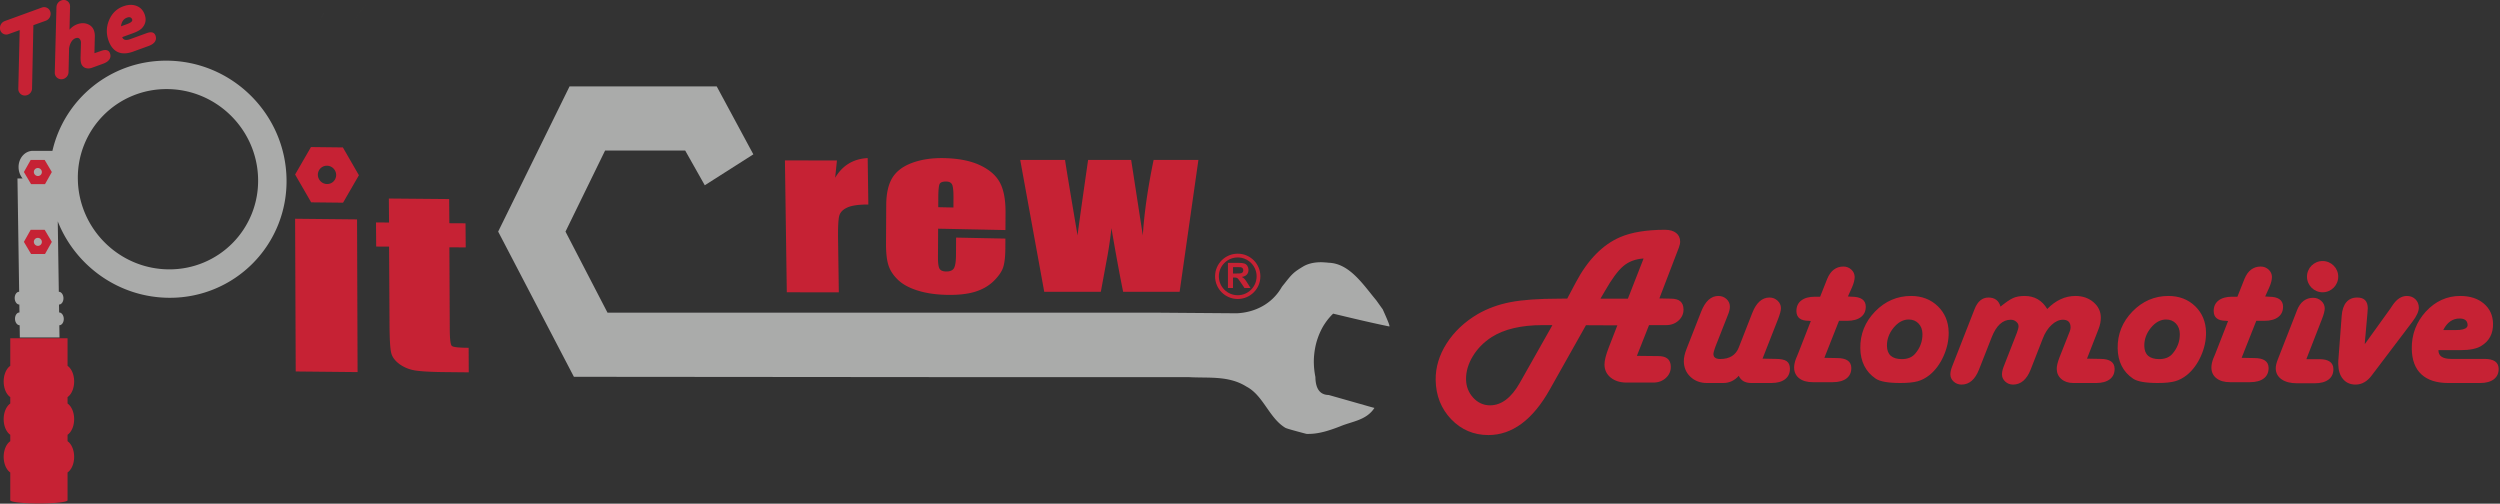 <svg width="1360" height="274" viewBox="0 0 1360 274" xmlns="http://www.w3.org/2000/svg" xmlns:xlink="http://www.w3.org/1999/xlink"><rect x="0" y="0" width="1360" height="274" fill="#333333" stroke="none"/><title>Group 6</title><defs><path d="M84.115 113.532a48.152 48.152 0 0 0 48.294-49.03c-.406-27.084-22.683-49.04-49.766-49.04a48.154 48.154 0 0 0-48.294 49.04c.406 27.074 22.683 49.03 49.766 49.03M82.41 0c35.614 0 64.926 28.879 65.46 64.493a63.346 63.346 0 0 1-63.524 64.501c-27.547 0-51.317-17.275-60.927-41.581l.575 38.321c1.367 0 2.497 1.554 2.526 3.465.029 1.921-1.055 3.475-2.422 3.475l.065 4.315c1.367 0 2.497 1.554 2.526 3.465.029 1.921-1.055 3.476-2.421 3.476l.099 6.654H2.796l-.1-6.654c-1.366 0-2.497-1.555-2.526-3.476-.03-1.911 1.055-3.465 2.422-3.465l-.065-4.315c-1.366 0-2.497-1.554-2.526-3.475-.03-1.911 1.055-3.465 2.422-3.465L1.498 64.1h2.814c-1.337-1.6-2.174-3.735-2.21-6.084-.073-4.948 3.422-8.959 7.808-8.959h10.612C27.012 20.893 52.112 0 82.41 0" id="a"/></defs><g fill="none" fill-rule="evenodd"><path d="M472.019 86l.358 25.252c-5.181-.004-8.988.528-11.393 1.608-2.414 1.087-3.886 2.587-4.42 4.516-.536 1.929-.75 6.368-.651 13.327l.401 28.325-28.298-.024L427 87.266l28.298.024-.984 9.432c4.014-6.759 9.911-10.326 17.705-10.722M510.433 107.473l-.027 5.244 8.26.168.028-5.243c.02-3.707-.226-6.116-.73-7.207-.512-1.092-1.562-1.65-3.143-1.682-1.965-.04-3.182.39-3.652 1.3-.468.912-.714 3.382-.736 7.42m36.532 17.677l-36.624-.748-.084 15.517c-.016 3.243.275 5.34.877 6.289.602.95 1.76 1.44 3.492 1.475 2.144.044 3.585-.544 4.316-1.77.73-1.236 1.1-3.632 1.12-7.205l.051-9.461 26.827.549-.029 5.297c-.024 4.44-.409 7.836-1.144 10.198-.737 2.37-2.447 4.873-5.123 7.525-2.676 2.643-6.054 4.603-10.143 5.877-4.096 1.265-9.226 1.839-15.388 1.713-5.976-.121-11.242-.9-15.816-2.324-4.565-1.424-8.109-3.33-10.64-5.713-2.536-2.374-4.28-4.965-5.248-7.781-.966-2.816-1.436-6.892-1.408-12.224l.115-20.922c.033-6.272 1.16-11.198 3.367-14.78 2.217-3.573 5.831-6.278 10.834-8.106 5.001-1.827 10.75-2.675 17.242-2.542 7.938.162 14.471 1.457 19.62 3.894 5.148 2.428 8.75 5.584 10.801 9.468 2.058 3.875 3.075 9.3 3.037 16.25l-.052 9.524M651.936 87.009l-10.221 71.736-30.719-.003c-1.801-8.762-3.929-20.313-6.377-34.65a222.815 222.815 0 0 1-2.895 19.08l-2.876 15.569-30.781-.003L555 87l24.395.002c.207 1.867 2.474 15.569 6.794 41.09.273-2.626 2.186-16.328 5.738-41.089l23.43.003 6.339 41.09c.722-12.006 2.689-25.698 5.872-41.089l24.368.002" fill="#C62234"/><path d="M755.596 177.563c-10.206-2.1-20.283-4.52-30.36-6.941-.496.467-.971.957-1.434 1.46-.748.845-1.054 1.206-1.35 1.577-.739.951-1.021 1.34-1.295 1.736-.753 1.106-1.12 1.688-1.466 2.285a37.697 37.697 0 0 0-.985 1.842 49.69 49.69 0 0 0-.895 1.94 41.511 41.511 0 0 0-.808 2.067c-.451 1.29-.662 1.966-.851 2.651a44.575 44.575 0 0 0-.511 2.087 54.039 54.039 0 0 0-.401 2.137 48.55 48.55 0 0 0-.301 2.281c-.13 1.365-.177 2.084-.2 2.808-.016.821-.026 1.328-.02 1.837.06 1.586.087 2.066.123 2.547.12 1.324.18 1.816.246 2.308.209 1.445.335 2.171.489 2.892.068 5.734 2.013 9.735 7.23 9.799 8.289 2.349 16.579 4.709 24.868 7.066-4.41 6.753-12.147 7.262-18.6 9.986-5.232 2.02-10.929 3.985-16.537 4.11-.615.018-1.231.027-1.84 0-10.805-2.852-11.268-3.146-11.727-3.466-8.62-5.36-11.812-17.526-20.906-22.262-9.702-6.109-20.738-4.519-31.262-5.144H533.606l-221.405-.189L271 125.984 309.837 47h80.056l19.921 36.964-26.414 16.821-10.663-18.902h-43.566l-21.546 44.11 22.866 44.102h299.61l42.687.331c9.64-.429 19.177-4.904 24.529-14.347.49-.647.999-1.281 1.517-1.907C702.877 149 703.877 148 708.877 145c5-3 11.291-2.27 11.677-2.257 1.006.051 1.552.102 2.106.187 11.429.286 18.819 11.791 26.032 20.438 2.996 4.211 3.246 4.545 3.5 4.884 4.31 9.535 3.861 9.426 3.404 9.311z" fill="#AAABAA"/><path d="M34.434 33.874c.407-.145.681-.301.796-.47-.072.163-.347.321-.796.47" fill="#949591"/><path fill="#C62234" d="M194.238 119.346l.285 83.072-33.654-.345-.33-83.073 33.699.346M244.341 108.295l.106 13.141 8.798.046.106 13.107-8.887-.048.208 44.462c.026 5.539.397 8.544 1.151 9.195.696.609 3.371.942 8.111.99.325.003.66.005 1.004.006l.062 13.365-13.175-.136c-7.431-.077-12.8-.383-15.983-.89-3.164-.505-6-1.651-8.429-3.4-2.419-1.741-3.948-3.749-4.547-5.97-.609-2.222-.929-7.522-.967-15.75l-.243-42.255-7.011-.028-.106-13.106 7.101.029-.106-13.053 32.807.295M182.855 95.576c.009-.126.013-.254.013-.382-.009-2.752-2.241-5.011-4.992-5.043a4.895 4.895 0 0 0-4.942 5.309c.204 2.568 2.363 4.621 4.976 4.652a4.886 4.886 0 0 0 4.945-4.536m12.393-.248l-8.622 14.934-17.354-.191-8.733-15.136L169.169 80l17.355.201 8.724 15.127"/><use fill="#AAABAA" xlink:href="#a" transform="translate(8 33)"/><path d="M20.634 95.754a2.134 2.134 0 0 0 2.139-2.171 2.215 2.215 0 0 0-2.204-2.179 2.137 2.137 0 0 0-2.147 2.179 2.215 2.215 0 0 0 2.212 2.171M24.299 87l3.896 6.583-3.698 6.574h-7.601L13 93.583 16.698 87h7.601M20.634 133.754a2.134 2.134 0 0 0 2.139-2.171 2.216 2.216 0 0 0-2.204-2.18 2.138 2.138 0 0 0-2.147 2.18 2.215 2.215 0 0 0 2.212 2.171M24.299 125l3.896 6.583-3.698 6.574h-7.601L13 131.583 16.698 125h7.601M40.336 228.021c0-3.792-1.475-7.048-3.588-8.499v-3.499c2.113-1.449 3.588-4.707 3.588-8.5s-1.475-7.05-3.588-8.502V184H5.587v15.023C3.475 200.473 2 203.73 2 207.523s1.475 7.051 3.587 8.5v3.499C3.475 220.973 2 224.229 2 228.021c0 3.795 1.475 7.051 3.587 8.502v3.498C3.475 241.471 2 244.729 2 248.523c0 3.792 1.475 7.049 3.587 8.5v15.024h.042l-.042.094c0 .968 6.975 1.754 15.581 1.754 8.605 0 15.58-.786 15.58-1.754l-.041-.094h.041v-15.024c2.113-1.449 3.588-4.707 3.588-8.5 0-3.794-1.475-7.052-3.588-8.502v-3.498c2.113-1.451 3.588-4.707 3.588-8.502" fill="#C62234"/><path d="M176.142 7.147l.164-.277.082-.136.001-.001-.229.383.011-.011-.011.011-.018.031" fill="#E0E1E0"/><path d="M174.198 10.62a82.154 82.154 0 0 1 1.944-3.473l.018-.031.011-.011a81.716 81.716 0 0 0-1.968 3.51l-.005.005" fill="#AAAAA6"/><path d="M192.519 11.338c2.267-3.604 4.373-6.378 6.317-8.322l-.064.065-.029.029-.014.014-.014.014-.016.017-.012.011a.35.35 0 0 1-.019.02l-.008.008-.02.021-.007.007-.023.024-.001.001c-1.881 1.93-3.911 4.627-6.09 8.091" fill="#83827F"/><path d="M175.12 8.92c.39-.697.785-1.38 1.186-2.05l-.164.277c-.345.58-.685 1.172-1.021 1.772l-.001.001" fill="#F0EFEE"/><path d="M174.193 10.624l.146-.273a83.566 83.566 0 0 1-.141.269l-.005.004" fill="#D0CFCA"/><g fill="#C62234"><path d="M668 156.674V143h5.81c1.462 0 2.524.123 3.186.368.662.247 1.192.683 1.59 1.311.398.628.598 1.346.598 2.155 0 1.026-.302 1.873-.906 2.541-.602.669-1.505 1.09-2.705 1.264.598.349 1.09.731 1.479 1.147.388.417.913 1.157 1.572 2.221l1.669 2.667h-3.302l-1.996-2.976c-.709-1.062-1.193-1.733-1.455-2.009-.261-.277-.538-.467-.83-.57-.292-.102-.755-.153-1.39-.153h-.559v5.708H668zm2.761-7.891h2.043c1.324 0 2.151-.056 2.48-.168.33-.112.588-.304.775-.578.186-.274.28-.616.28-1.026 0-.46-.123-.832-.369-1.115-.245-.282-.592-.461-1.04-.536-.224-.031-.896-.047-2.015-.047h-2.154v3.47z"/><path d="M685.651 150.326c0-6.807-5.518-12.326-12.326-12.326-6.806 0-12.325 5.519-12.325 12.326s5.519 12.325 12.325 12.325c6.808 0 12.326-5.518 12.326-12.325zm-12.326-10.274c-5.674 0-10.274 4.6-10.274 10.274 0 5.674 4.6 10.275 10.274 10.275 5.675 0 10.275-4.601 10.275-10.275s-4.6-10.274-10.275-10.274z"/></g><g transform="translate(781 125)" fill="#C62234"><path d="M104.597 37.412l8.466-21.663-.092-.125c-4.31.286-7.97 1.679-10.89 4.136-2.902 2.456-6.246 6.977-9.92 13.417l-2.44 4.154.084.143h14.712l.08-.062M45.78 83.255l17.657-31.247-.083-.144h-5.19c-11.594 0-20.897 2.19-27.657 6.487-4.3 2.759-7.76 6.26-10.278 10.407-2.511 4.144-3.76 8.387-3.697 12.613.058 3.876 1.368 7.236 3.9 9.987 2.526 2.752 5.61 4.144 9.157 4.144 6.154 0 11.605-4.118 16.19-12.247m82.23-45.781c4.53 0 6.765 1.902 6.824 5.824.035 2.358-.863 4.404-2.688 6.066-1.815 1.661-4.08 2.5-6.734 2.5h-9.334l-6.61 16.724 11.623.125c4.538 0 6.773 1.884 6.83 5.77.036 2.394-.871 4.458-2.686 6.119-1.824 1.662-4.09 2.51-6.734 2.51h-14.703c-3.466 0-6.347-.911-8.563-2.698-2.205-1.776-3.35-4.126-3.391-6.975-.034-2.216.759-5.406 2.35-9.479l4.645-11.962-17.072-.08-19.674 34.964c-9.214 16.446-20.452 24.789-33.414 24.789-7.95 0-14.755-2.895-20.227-8.603C2.97 97.352.13 90.179.004 81.736c-.103-6.86 1.914-13.569 5.972-19.928 4.068-6.361 9.749-11.721 16.878-15.929 5.33-3.072 11.345-5.261 17.875-6.52 6.538-1.251 15.372-1.885 26.252-1.885l4.6-.053 4.692-8.844c6.489-12.256 14.619-20.528 24.179-24.61C106.594 1.34 114.774 0 124.762 0c2.528 0 4.546.572 6.01 1.697 1.446 1.109 2.202 2.689 2.232 4.681.013.921-.22 2.019-.684 3.261L121.694 37.34l6.317.134M153.78 36c1.715 0 3.206.562 4.42 1.662 1.204 1.089 1.832 2.456 1.856 4.046.018 1.197-.282 2.608-.902 4.172l-6.824 17.339-.643 1.831c-.35 1.063-.544 1.866-.58 2.402-.024.814.191 1.456.645 1.922.6.616 1.613.928 3.033.928 5.056 0 8.446-2.073 10.064-6.164l7.348-18.794c2.167-5.627 5.331-8.487 9.422-8.487 1.68 0 3.144.572 4.358 1.689 1.204 1.107 1.833 2.466 1.856 4.019.018 1.242-.48 3.199-1.494 5.816l-8.519 21.724 7.167.135c2.768 0 4.776.411 5.94 1.233 1.164.812 1.765 2.171 1.793 4.037.037 2.439-.837 4.378-2.593 5.753-1.766 1.385-4.292 2.09-7.508 2.09h-10.925c-3.359 0-5.648-1.313-6.803-3.913-2.329 2.591-5.114 3.913-8.446 3.913h-8.914c-3.538 0-6.53-1.125-8.895-3.332-2.355-2.206-3.585-5.039-3.635-8.415-.03-1.929.472-4.215 1.48-6.798l7.992-20.384C146.685 38.84 149.814 36 153.78 36M221.843 20c1.634 0 3.072.554 4.267 1.652 1.186 1.09 1.805 2.439 1.828 3.984.023 1.528-.484 3.484-1.494 5.816l-2.179 4.823 1.977.134c5.073 0 7.682 1.796 7.735 5.343.037 2.439-.846 4.359-2.621 5.717-1.784 1.366-4.302 2.055-7.482 2.055h-4.458l-7.961 20.133 6.925.135c5.083 0 7.682 1.795 7.735 5.333.036 2.438-.837 4.367-2.594 5.726-1.766 1.357-4.293 2.054-7.509 2.054h-10.925c-3.055 0-5.522-.714-7.321-2.117-1.798-1.393-2.729-3.323-2.765-5.726-.022-1.483.319-3.153 1.015-4.966l1.122-2.681 6.934-17.758-1.003-.133c-4.538 0-6.77-1.708-6.822-5.218-.037-2.474.836-4.431 2.593-5.806 1.765-1.385 4.292-2.091 7.508-2.091h2.805l3.848-9.701c1.818-4.449 4.795-6.708 8.842-6.708M260.804 67.461c2.722-3.135 4.07-6.77 4.01-10.8-.035-2.34-.75-4.242-2.122-5.681-1.379-1.438-3.177-2.171-5.356-2.171-3.02 0-5.793 1.519-8.24 4.494-2.44 2.974-3.65 6.297-3.596 9.888.071 4.753 2.805 7.164 8.138 7.164 3.1 0 5.515-.972 7.166-2.894m12.378-25.869c3.825 3.708 5.808 8.486 5.894 14.213.064 4.314-.87 8.664-2.79 12.925-1.91 4.261-4.459 7.709-7.565 10.246-2.075 1.653-4.255 2.814-6.479 3.43-2.232.626-5.407.947-9.454.947-6.575 0-11.089-.794-13.399-2.368-5.46-3.697-8.277-9.263-8.386-16.516-.114-7.664 2.59-14.4 8.035-20.01C244.484 38.85 251.07 36 258.61 36c5.851 0 10.747 1.885 14.573 5.592M348.047 36c3.86 0 7.154 1.135 9.778 3.367 2.625 2.234 3.978 5.012 4.027 8.264.03 2.045-.383 4.189-1.244 6.369l-6.28 16.105 7.344.135c5.039 0 7.619 1.795 7.674 5.333.035 2.438-.828 4.367-2.586 5.726-1.768 1.357-4.275 2.054-7.455 2.054h-12.381c-2.652 0-4.844-.714-6.498-2.117-1.666-1.393-2.523-3.261-2.558-5.538-.024-1.572.498-3.734 1.546-6.432l5.526-13.98c.318-.813.468-1.59.457-2.286-.04-2.698-1.444-4.066-4.178-4.066-2.09 0-4.166.957-6.184 2.833-2.01 1.875-3.623 4.385-4.793 7.477l-6.582 16.847c-2.132 5.385-5.345 8.12-9.56 8.12-1.635 0-3.055-.554-4.232-1.626-1.168-1.072-1.768-2.367-1.792-3.841-.017-1.162.266-2.546.842-4.109l7.295-18.67c.584-1.51.88-2.715.867-3.582-.013-.92-.455-1.733-1.297-2.421-.831-.679-1.828-1.028-2.935-1.028-4.422 0-7.912 3.225-10.381 9.577l-6.883 17.517c-2.125 5.423-5.318 8.183-9.49 8.183-1.634 0-3.071-.535-4.266-1.599-1.187-1.054-1.804-2.349-1.827-3.868-.018-1.197.274-2.582.849-4.109l12.348-31.551c1.617-4.127 4.148-6.227 7.507-6.227 3.475 0 5.68 1.662 6.569 4.932 2.869-2.297 5.105-3.869 6.8-4.637 1.704-.76 3.833-1.152 6.325-1.152 5.386 0 9.523 2.394 12.29 7.093 4.593-4.699 9.712-7.093 15.358-7.093M400.803 67.461c2.722-3.135 4.07-6.77 4.009-10.8-.035-2.34-.75-4.242-2.121-5.681-1.38-1.438-3.176-2.171-5.355-2.171-3.02 0-5.793 1.519-8.242 4.494-2.438 2.974-3.647 6.297-3.594 9.888.07 4.753 2.805 7.164 8.138 7.164 3.1 0 5.514-.972 7.165-2.894m12.379-25.869c3.824 3.708 5.808 8.486 5.892 14.213.066 4.314-.87 8.664-2.79 12.925-1.91 4.261-4.458 7.709-7.563 10.246-2.075 1.653-4.254 2.805-6.48 3.43-2.233.626-5.407.947-9.444.947-6.584 0-11.098-.794-13.41-2.368-5.46-3.697-8.276-9.263-8.383-16.516-.116-7.664 2.588-14.4 8.033-20.01 5.447-5.609 12.03-8.459 19.57-8.459 5.852 0 10.748 1.885 14.575 5.592M448.841 20c1.635 0 3.072.554 4.267 1.652 1.188 1.09 1.807 2.439 1.83 3.984.022 1.528-.484 3.484-1.494 5.816l-2.179 4.823 1.976.134c5.082 0 7.682 1.796 7.735 5.343.037 2.439-.846 4.359-2.62 5.717-1.785 1.366-4.302 2.055-7.482 2.055h-4.459l-7.96 20.133 6.925.135c5.082 0 7.681 1.795 7.734 5.333.037 2.438-.838 4.367-2.593 5.726-1.766 1.357-4.294 2.054-7.51 2.054h-10.924c-3.055 0-5.523-.714-7.322-2.117-1.799-1.393-2.729-3.323-2.764-5.726-.023-1.483.318-3.153 1.014-4.966l1.121-2.681 6.935-17.758-1.002-.133c-4.539 0-6.77-1.708-6.822-5.218-.037-2.474.836-4.431 2.592-5.806 1.766-1.385 4.293-2.091 7.508-2.091h2.804L440 26.708c1.818-4.449 4.797-6.708 8.842-6.708M480.698 70.383c5.037 0 7.619 1.795 7.672 5.333.037 2.438-.836 4.367-2.594 5.726-1.765 1.358-4.293 2.054-7.508 2.054h-9.703c-3.545 0-6.38-.732-8.427-2.179-2.041-1.439-3.098-3.422-3.137-5.906-.02-1.321.385-3.036 1.203-5.09l9.697-24.772.643-1.706c1.783-4.538 4.758-6.843 8.84-6.843 1.679 0 3.152.572 4.384 1.689 1.233 1.116 1.87 2.466 1.893 4.019.018 1.278-.496 3.28-1.547 5.941l-8.404 21.599.092.135h6.896M528.309 36c1.877 0 3.447.598 4.662 1.778 1.215 1.179 1.846 2.706 1.873 4.537.029 2.001-1.156 4.61-3.53 7.754L509.17 79.298c-2.434 3.261-5.385 4.913-8.752 4.913-2.85 0-5.142-1.01-6.806-2.992-1.684-1.984-2.555-4.745-2.608-8.209-.01-.716-.002-1.305.037-1.761l1.832-24.343c.229-3.26 1.076-5.778 2.516-7.485 1.439-1.697 3.418-2.564 5.902-2.564 3.842 0 5.727 1.885 5.785 5.762.008.572-.056 1.545-.197 2.921l-1.461 16.419.17.062 13.87-19.286 1.075-1.643c2.282-3.377 4.89-5.092 7.776-5.092M557.02 48.264c-3.762 0-6.741 2.073-8.84 6.156l.09.134h6.709c3.037 0 5.013-.474 5.875-1.412.396-.419.566-.947.52-1.554-.157-2.207-1.62-3.324-4.354-3.324m13.568 21.976c5.047 0 7.629 1.795 7.682 5.333.035 2.438-.838 4.367-2.596 5.726-1.766 1.358-4.291 2.054-7.508 2.054h-17.277c-6.37 0-11.305-1.59-14.676-4.734-3.37-3.136-5.12-7.799-5.21-13.847-.116-7.789 2.454-14.605 7.63-20.258C543.819 38.867 550.127 36 557.38 36c5.279 0 9.605 1.402 12.846 4.162 3.24 2.752 4.919 6.433 4.988 10.943.08 5.431-2.1 9.514-6.483 12.122-2.435 1.492-6.15 2.243-11.027 2.243h-12.201c-.051 3.198 2.322 4.77 6.967 4.77h18.117"/><circle cx="482.5" cy="25.5" r="8.5"/></g><path d="M18.163 13.7l-.727 34.424a3.94 3.94 0 0 1-3.83 3.85 3.553 3.553 0 0 1-3.651-3.64l.752-31.952L4.536 18.6A3.39 3.39 0 0 1 .11 16.277a4.05 4.05 0 0 1 2.53-4.84L22.8 4.098a3.521 3.521 0 0 1 4.581 2.312 3.971 3.971 0 0 1-2.465 4.862L18.163 13.7zm19.118 25.553a3.956 3.956 0 0 1-3.833 3.864 3.541 3.541 0 0 1-3.65-3.63l.91-35.569a4.038 4.038 0 0 1 3.789-3.927 3.4 3.4 0 0 1 3.608 3.472l-.292 12.695c1.183-1.384 2.611-2.387 4.288-2.997 1.914-.697 3.753-.729 5.456-.096 1.705.634 2.877 1.768 3.489 3.371.384 1.009.566 2.147.532 3.383l-.207 9.119 3.666-1.259c2.498-.909 4.101-.485 4.767 1.26.458 1.202.378 2.315-.249 3.306-.631.992-1.749 1.79-3.325 2.364l-6.14 2.234c-1.314.479-2.53.52-3.604.123-1.077-.39-1.84-1.162-2.267-2.284-.296-.776-.427-1.942-.395-3.469l.217-7.929a3.209 3.209 0 0 0-.186-1.216c-.506-1.33-1.45-1.755-2.805-1.262-1.036.377-1.893 1.226-2.555 2.52-.458.9-.766 1.919-.918 3.043l-.296 12.884zm42.515-21.221c2.502-.911 4.106-.487 4.771 1.258.457 1.202.373 2.316-.254 3.307-.63.993-1.757 1.793-3.352 2.374l-8.567 3.118c-3.158 1.15-5.892 1.252-8.13.301-2.237-.947-3.947-2.943-5.083-5.926-1.463-3.84-1.42-7.684.127-11.421 1.552-3.736 4.163-6.296 7.76-7.605 2.617-.953 5.015-1.039 7.12-.255 2.103.78 3.6 2.302 4.448 4.526 1.02 2.678.676 5.096-1.026 7.18-.939 1.18-2.645 2.223-5.063 3.103l-6.05 2.202c.552 1.595 2.012 1.946 4.315 1.107l8.984-3.27zM69.102 9.584c-1.866.679-2.969 2.244-3.272 4.648l.068.05 3.327-1.211c1.506-.548 2.4-1.14 2.658-1.76.121-.28.11-.572-.022-.865-.477-1.066-1.404-1.356-2.76-.862z" fill="#C62234"/></g></svg>
